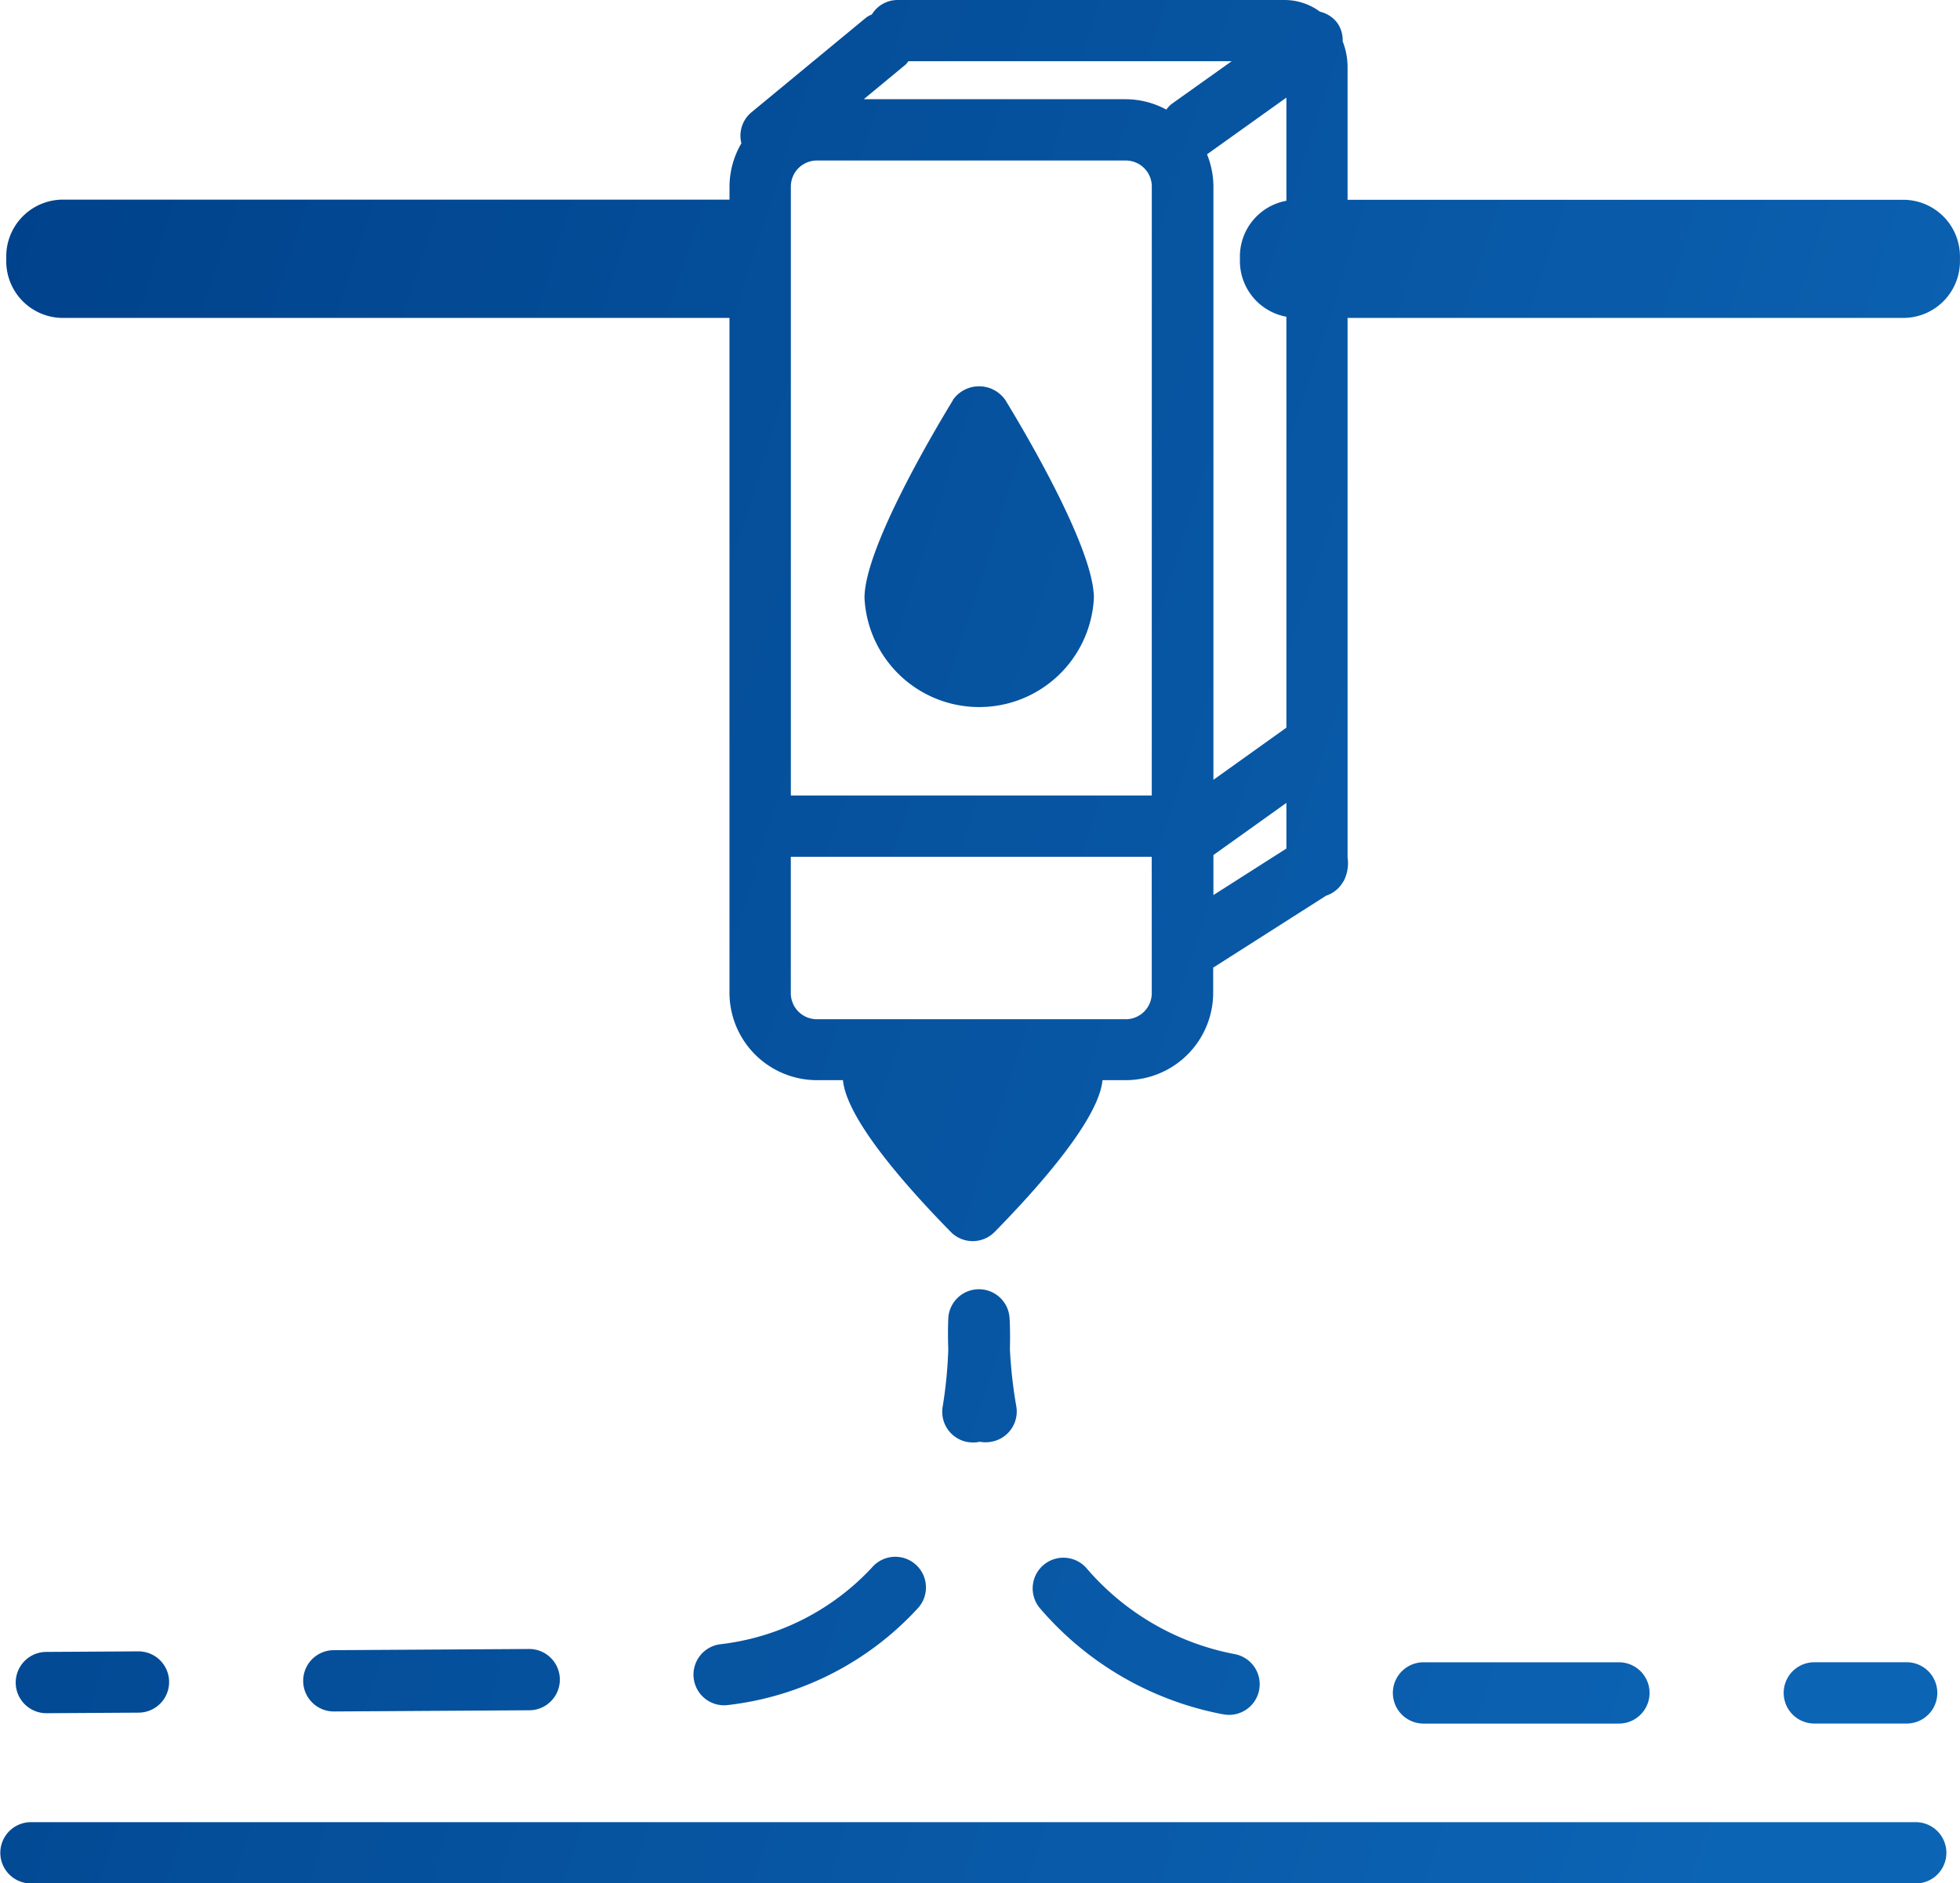 <svg xmlns="http://www.w3.org/2000/svg" xmlns:xlink="http://www.w3.org/1999/xlink" width="49.5" height="47.567" viewBox="0 0 49.5 47.567">
  <defs>
    <linearGradient id="linear-gradient" y1="0.3" x2="1" y2="0.7" gradientUnits="objectBoundingBox">
      <stop offset="0" stop-color="#004089"/>
      <stop offset="1" stop-color="#0c64b4"/>
    </linearGradient>
  </defs>
  <path id="kyf_print_heads" d="M811.516,1071.867H797.482v-3.345a1.794,1.794,0,0,0-.124-.658.754.754,0,0,0-.131-.458.762.762,0,0,0-.442-.29,1.508,1.508,0,0,0-.892-.295h-9.783a.762.762,0,0,0-.642.365.746.746,0,0,0-.137.073l-2.906,2.4a.769.769,0,0,0-.252.782,2.172,2.172,0,0,0-.3,1.088v.334H765.039a1.433,1.433,0,0,0-1.432,1.43v.129a1.432,1.432,0,0,0,1.432,1.429h16.833v17.052a2.21,2.21,0,0,0,2.209,2.2h.657c.091.958,1.513,2.6,2.723,3.833a.776.776,0,0,0,1.108,0c1.21-1.233,2.632-2.876,2.724-3.833h.587a2.21,2.21,0,0,0,2.208-2.2v-.642l2.853-1.818a.756.756,0,0,0,.417-.332c.011-.014.02-.028.029-.043a.991.991,0,0,0,.095-.593v-13.624h14.034a1.432,1.432,0,0,0,1.432-1.429v-.129A1.433,1.433,0,0,0,811.516,1071.867Zm-18.979,20.04a.658.658,0,0,1-.658.657h-7.8a.658.658,0,0,1-.658-.657v-3.446h9.115Zm0-4.994h-9.115v-15.381a.658.658,0,0,1,.658-.657h7.8a.658.658,0,0,1,.658.657Zm.5-17.465a.761.761,0,0,0-.132.141,2.181,2.181,0,0,0-1.022-.262h-6.62l1.059-.876a.7.7,0,0,0,.068-.084l8.165,0Zm2.9,18.805-1.843,1.175v-1.011l1.843-1.317Zm0-16.361a1.431,1.431,0,0,0-1.174,1.4v.129a1.43,1.43,0,0,0,1.174,1.4V1085.2l-1.843,1.317v-14.981a2.183,2.183,0,0,0-.162-.819l.01-.005,1.995-1.426Zm-8.421,5.036c-.524.859-2.234,3.759-2.234,4.994a2.9,2.9,0,0,0,5.793,0c0-1.234-1.71-4.135-2.234-4.994A.807.807,0,0,0,787.51,1076.929Zm24.086,33.425a.774.774,0,1,0,0-1.548H809.27a.774.774,0,1,0,0,1.548Zm-39.722-.305,4.934-.03a.774.774,0,0,0,0-1.548h0l-4.934.03a.774.774,0,0,0,0,1.548Zm-7.26.044,2.326-.014a.774.774,0,0,0,0-1.548h0l-2.326.014a.774.774,0,0,0,0,1.548Zm17.23-.208a7.711,7.711,0,0,0,4.77-2.433.775.775,0,1,0-1.152-1.036,6.2,6.2,0,0,1-3.842,1.937.774.774,0,0,0,.111,1.54A.738.738,0,0,0,781.843,1109.884Zm22.485.47a.774.774,0,1,0,0-1.548H799.4a.774.774,0,1,0,0,1.548Zm-10.005-.237a.762.762,0,0,0,.161.017.774.774,0,0,0,.159-1.531,6.534,6.534,0,0,1-3.752-2.163.775.775,0,0,0-1.186,1A8.052,8.052,0,0,0,794.323,1110.117Zm-6.429-6.873a.758.758,0,0,0,.126.01.745.745,0,0,0,.167-.018.791.791,0,0,0,.29,0,.775.775,0,0,0,.631-.9,11.7,11.7,0,0,1-.161-1.44c.013-.475-.007-.77-.009-.793a.774.774,0,0,0-.773-.719h-.007a.774.774,0,0,0-.767.732c0,.023-.017.317,0,.792a11.239,11.239,0,0,1-.141,1.438A.774.774,0,0,0,787.894,1103.244Zm23.93,9.6h-47.6a.774.774,0,1,0,0,1.548h47.6a.774.774,0,1,0,0-1.548Z" transform="translate(-763.449 -1066.821)" fill="url(#linear-gradient)"/>
</svg>
